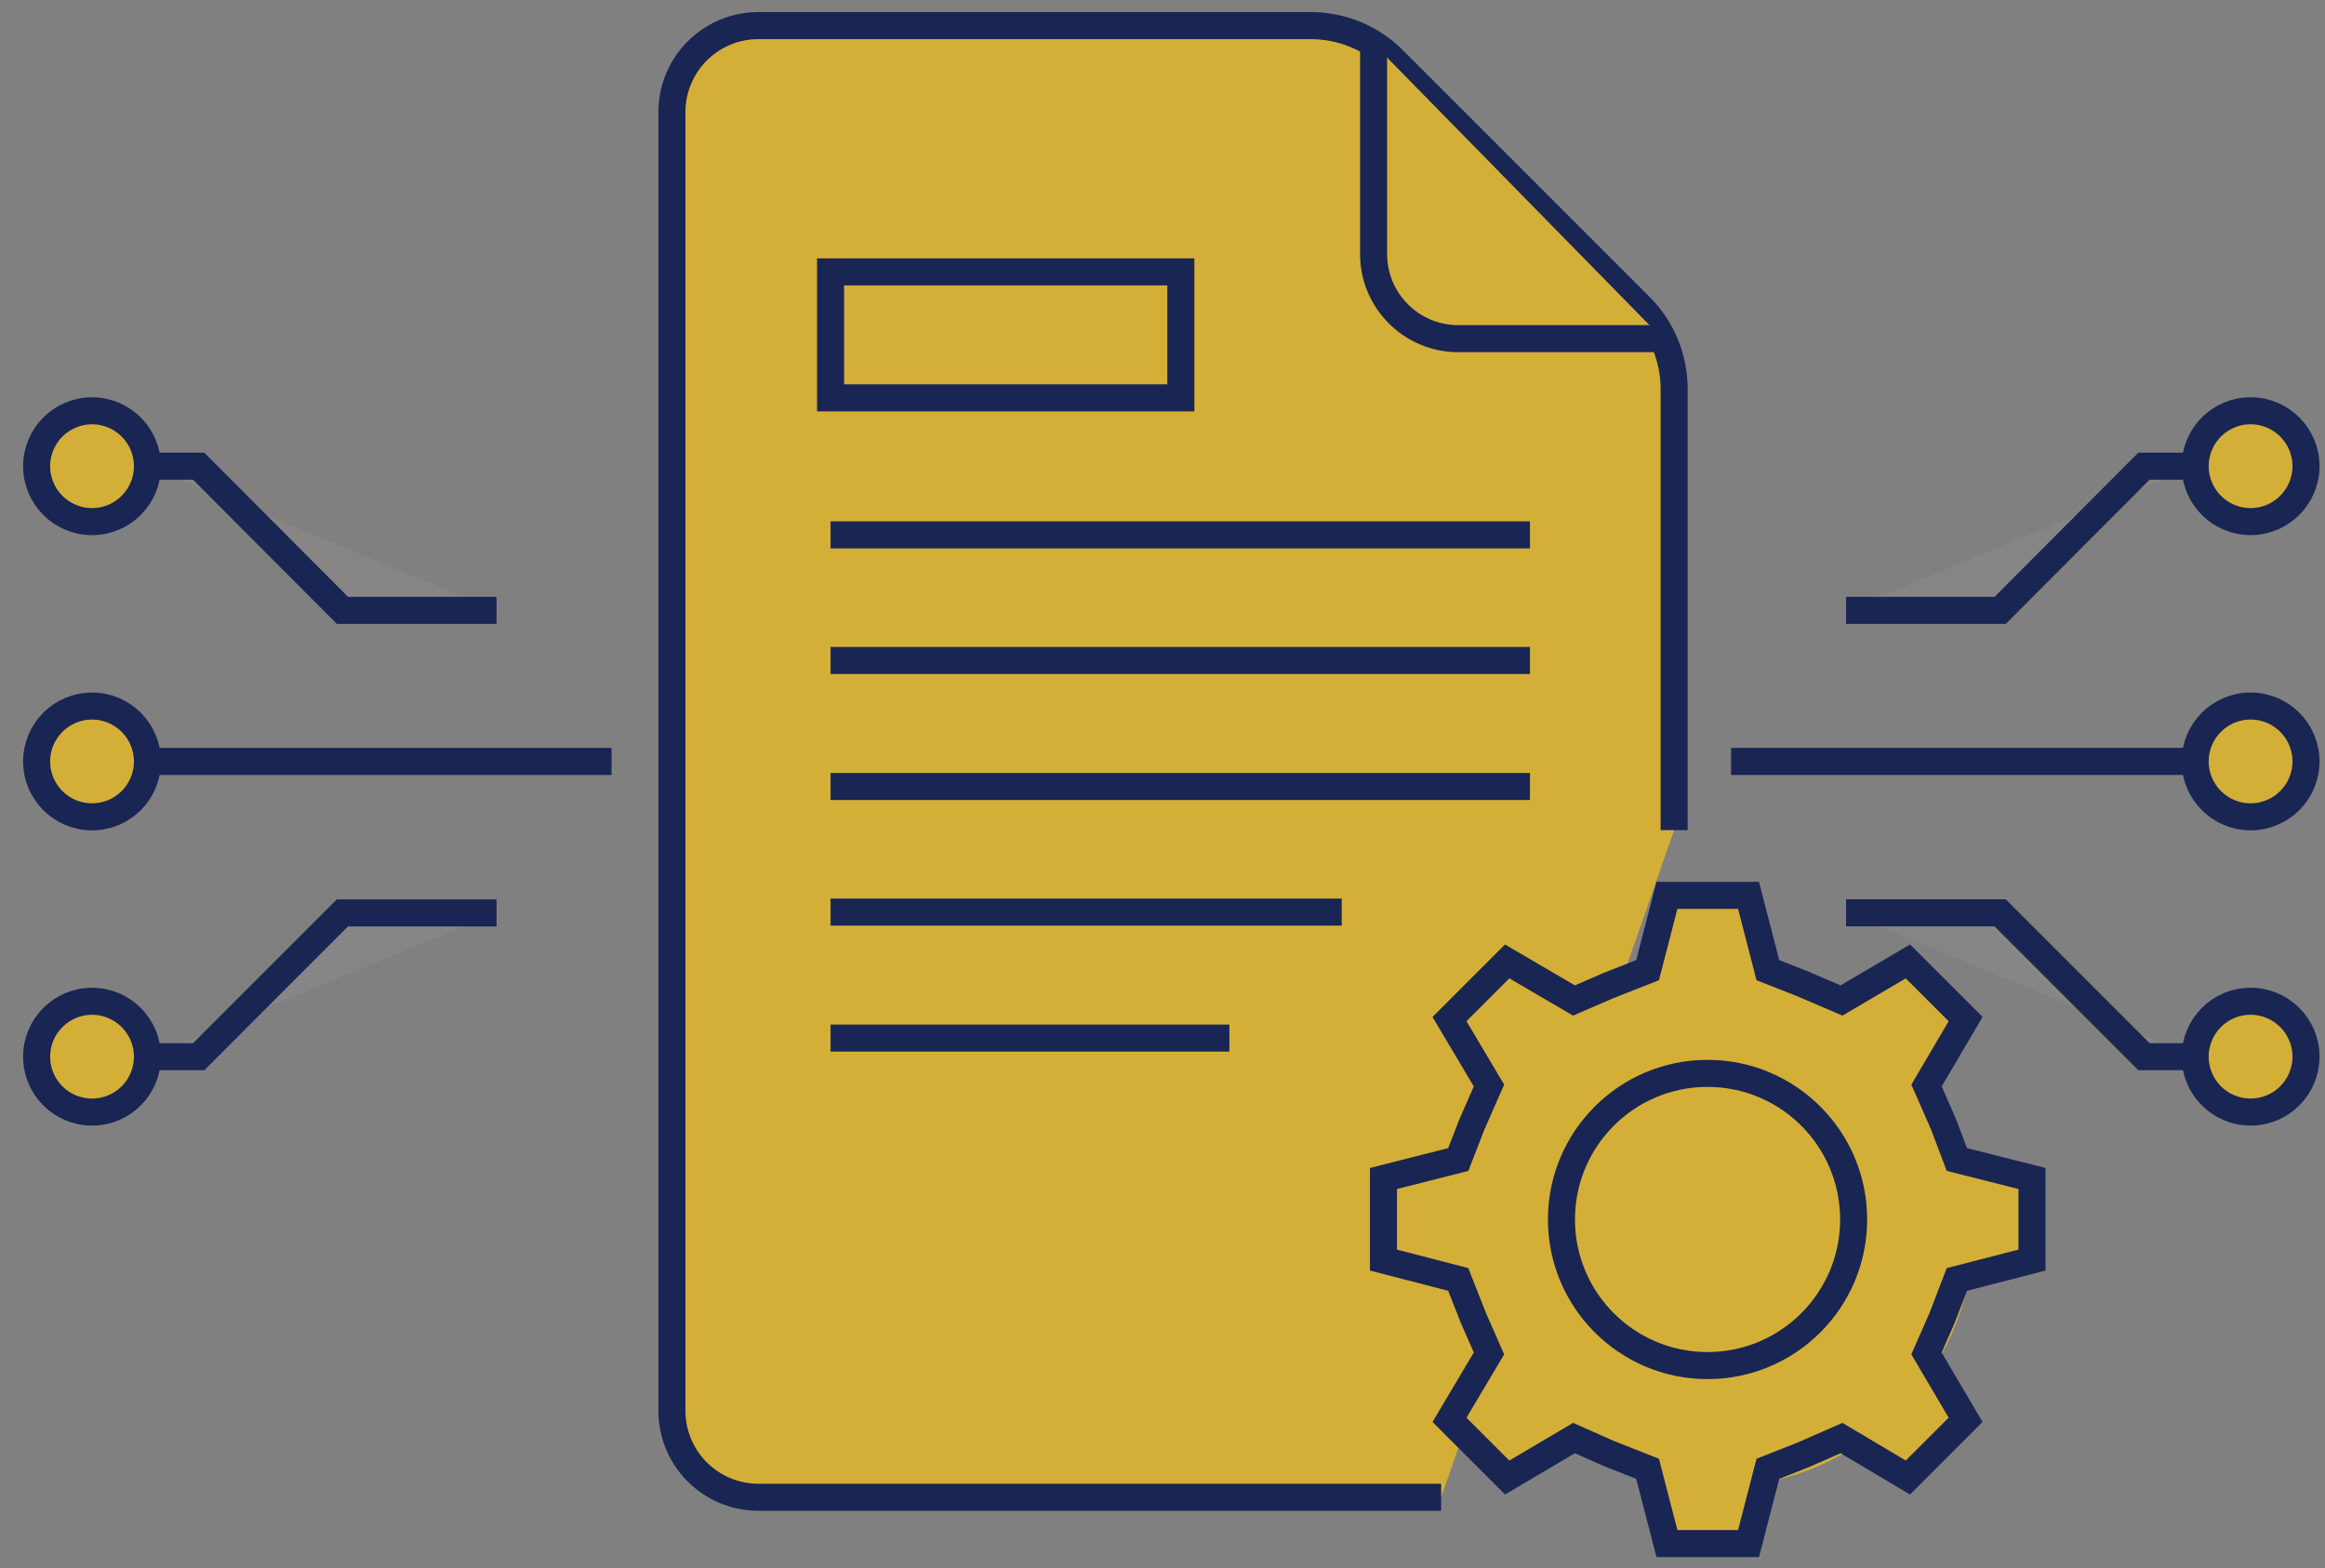 <svg width="86" height="58" viewBox="0 0 86 58" fill="none" xmlns="http://www.w3.org/2000/svg">
<rect x="0" y="0" width="86" height="58" fill="#808080" stroke="none"/>
<circle cx="63.5" cy="45.5" r="9.5" fill="#D4AF37"/>
<path d="M61.925 30.705V14.394C61.925 13.243 61.476 12.148 60.662 11.334L51.538 2.21C50.724 1.396 49.629 0.947 48.478 0.947H28.055C26.286 0.947 24.854 2.379 24.854 4.147V52.181C24.854 53.95 26.286 55.382 28.055 55.382H53.307" fill="#D4AF37"/>
<path d="M61.925 30.705V14.394C61.925 13.243 61.476 12.148 60.662 11.334L51.538 2.21C50.724 1.396 49.629 0.947 48.478 0.947H28.055C26.286 0.947 24.854 2.379 24.854 4.147V52.181C24.854 53.95 26.286 55.382 28.055 55.382H53.307" stroke="#192552" stroke-miterlimit="10"/>
<path d="M61.504 12.527H53.939C52.212 12.527 50.808 11.123 50.808 9.397V1.621" fill="#D4AF37"/>
<path d="M61.504 12.527H53.939C52.212 12.527 50.808 11.123 50.808 9.397V1.621" stroke="#192552" stroke-miterlimit="10"/>
<path d="M56.592 19.784H30.722" stroke="#192552" stroke-miterlimit="10"/>
<path d="M56.592 24.43H30.722" stroke="#192552" stroke-miterlimit="10"/>
<path d="M56.592 29.091H30.722" stroke="#192552" stroke-miterlimit="10"/>
<path d="M49.629 33.737H30.722" stroke="#192552" stroke-miterlimit="10"/>
<path d="M45.474 38.397H30.722" stroke="#192552" stroke-miterlimit="10"/>
<path d="M43.678 10.057H30.722V14.717H43.678V10.057Z" fill="#D4AF37" stroke="#192552" stroke-miterlimit="10"/>
<path d="M68.284 33.765H73.983L79.303 39.085H81.184" fill="white" fill-opacity="0.05"/>
<path d="M68.284 33.765H73.983L79.303 39.085H81.184" stroke="#192552" stroke-miterlimit="10"/>
<path d="M83.247 41.134C84.379 41.134 85.297 40.217 85.297 39.085C85.297 37.953 84.379 37.035 83.247 37.035C82.115 37.035 81.198 37.953 81.198 39.085C81.198 40.217 82.115 41.134 83.247 41.134Z" fill="#D4AF37" stroke="#192552" stroke-miterlimit="10"/>
<path d="M68.284 22.578H73.983L79.303 17.244H81.184" fill="white" fill-opacity="0.05"/>
<path d="M68.284 22.578H73.983L79.303 17.244H81.184" stroke="#192552" stroke-miterlimit="10"/>
<path d="M83.247 19.293C84.379 19.293 85.297 18.375 85.297 17.244C85.297 16.112 84.379 15.194 83.247 15.194C82.115 15.194 81.198 16.112 81.198 17.244C81.198 18.375 82.115 19.293 83.247 19.293Z" fill="#D4AF37" stroke="#192552" stroke-miterlimit="10"/>
<path d="M83.247 30.214C84.379 30.214 85.297 29.296 85.297 28.164C85.297 27.032 84.379 26.115 83.247 26.115C82.115 26.115 81.198 27.032 81.198 28.164C81.198 29.296 82.115 30.214 83.247 30.214Z" fill="#D4AF37" stroke="#192552" stroke-miterlimit="10"/>
<path d="M64.031 28.164H81.198" stroke="#192552" stroke-miterlimit="10"/>
<path d="M63.161 50.511C66.145 50.511 68.565 48.091 68.565 45.107C68.565 42.122 66.145 39.703 63.161 39.703C60.176 39.703 57.757 42.122 57.757 45.107C57.757 48.091 60.176 50.511 63.161 50.511Z" fill="#D4AF37" stroke="#192552" stroke-miterlimit="10"/>
<path d="M66.782 36.432L65.392 35.885L64.677 33.119H63.161H61.659L60.943 35.885L59.553 36.432" fill="#D4AF37"/>
<path d="M66.782 36.432L65.392 35.885L64.677 33.119H63.161H61.659L60.943 35.885L59.553 36.432" stroke="#192552" stroke-miterlimit="10"/>
<path d="M59.581 36.418L58.22 37.007L55.749 35.562L54.682 36.628L53.616 37.695L55.076 40.152L54.472 41.527" fill="#D4AF37"/>
<path d="M59.581 36.418L58.22 37.007L55.749 35.562L54.682 36.628L53.616 37.695L55.076 40.152L54.472 41.527" stroke="#192552" stroke-miterlimit="10"/>
<path d="M54.486 41.485L53.939 42.889L51.173 43.591V45.107V46.609L53.939 47.325L54.486 48.714" fill="#D4AF37"/>
<path d="M54.486 41.485L53.939 42.889L51.173 43.591V45.107V46.609L53.939 47.325L54.486 48.714" stroke="#192552" stroke-miterlimit="10"/>
<path d="M54.472 48.686L55.076 50.062L53.616 52.518L54.682 53.585L55.749 54.652L58.22 53.192L59.581 53.795" fill="#D4AF37"/>
<path d="M54.472 48.686L55.076 50.062L53.616 52.518L54.682 53.585L55.749 54.652L58.22 53.192L59.581 53.795" stroke="#192552" stroke-miterlimit="10"/>
<path d="M59.553 53.781L60.943 54.329L61.659 57.094H63.161H64.677L65.392 54.329L66.782 53.781" fill="#D4AF37"/>
<path d="M59.553 53.781L60.943 54.329L61.659 57.094H63.161H64.677L65.392 54.329L66.782 53.781" stroke="#192552" stroke-miterlimit="10"/>
<path d="M66.74 53.795L68.116 53.192L70.572 54.652L71.639 53.585L72.706 52.518L71.26 50.062L71.864 48.686" fill="#D4AF37"/>
<path d="M66.74 53.795L68.116 53.192L70.572 54.652L71.639 53.585L72.706 52.518L71.26 50.062L71.864 48.686" stroke="#192552" stroke-miterlimit="10"/>
<path d="M71.85 48.714L72.383 47.325L75.162 46.609V45.107V43.591L72.383 42.889L71.85 41.485" fill="#D4AF37"/>
<path d="M71.85 48.714L72.383 47.325L75.162 46.609V45.107V43.591L72.383 42.889L71.85 41.485" stroke="#192552" stroke-miterlimit="10"/>
<path d="M71.864 41.527L71.26 40.152L72.706 37.695L71.639 36.628L70.572 35.562L68.116 37.007L66.74 36.418" fill="#D4AF37"/>
<path d="M71.864 41.527L71.26 40.152L72.706 37.695L71.639 36.628L70.572 35.562L68.116 37.007L66.74 36.418" stroke="#192552" stroke-miterlimit="10"/>
<path d="M3.404 41.135C2.272 41.135 1.355 40.218 1.355 39.086C1.355 37.954 2.272 37.036 3.404 37.036C4.536 37.036 5.454 37.954 5.454 39.086C5.454 40.218 4.536 41.135 3.404 41.135Z" fill="#D4AF37" stroke="#192552" stroke-miterlimit="10"/>
<path d="M18.367 33.766H12.668L7.349 39.086H5.468" fill="white" fill-opacity="0.05"/>
<path d="M18.367 33.766H12.668L7.349 39.086H5.468" stroke="#192552" stroke-miterlimit="10"/>
<path d="M18.367 22.578H12.668L7.349 17.244H5.468" fill="white" fill-opacity="0.05"/>
<path d="M18.367 22.578H12.668L7.349 17.244H5.468" stroke="#192552" stroke-miterlimit="10"/>
<path d="M3.404 19.294C2.272 19.294 1.355 18.376 1.355 17.244C1.355 16.113 2.272 15.195 3.404 15.195C4.536 15.195 5.454 16.113 5.454 17.244C5.454 18.376 4.536 19.294 3.404 19.294Z" fill="#D4AF37" stroke="#192552" stroke-miterlimit="10"/>
<path d="M3.404 30.214C2.272 30.214 1.355 29.297 1.355 28.165C1.355 27.033 2.272 26.116 3.404 26.116C4.536 26.116 5.454 27.033 5.454 28.165C5.454 29.297 4.536 30.214 3.404 30.214Z" fill="#D4AF37" stroke="#192552" stroke-miterlimit="10"/>
<path d="M22.621 28.165H5.454" stroke="#192552" stroke-miterlimit="10"/>
</svg>
